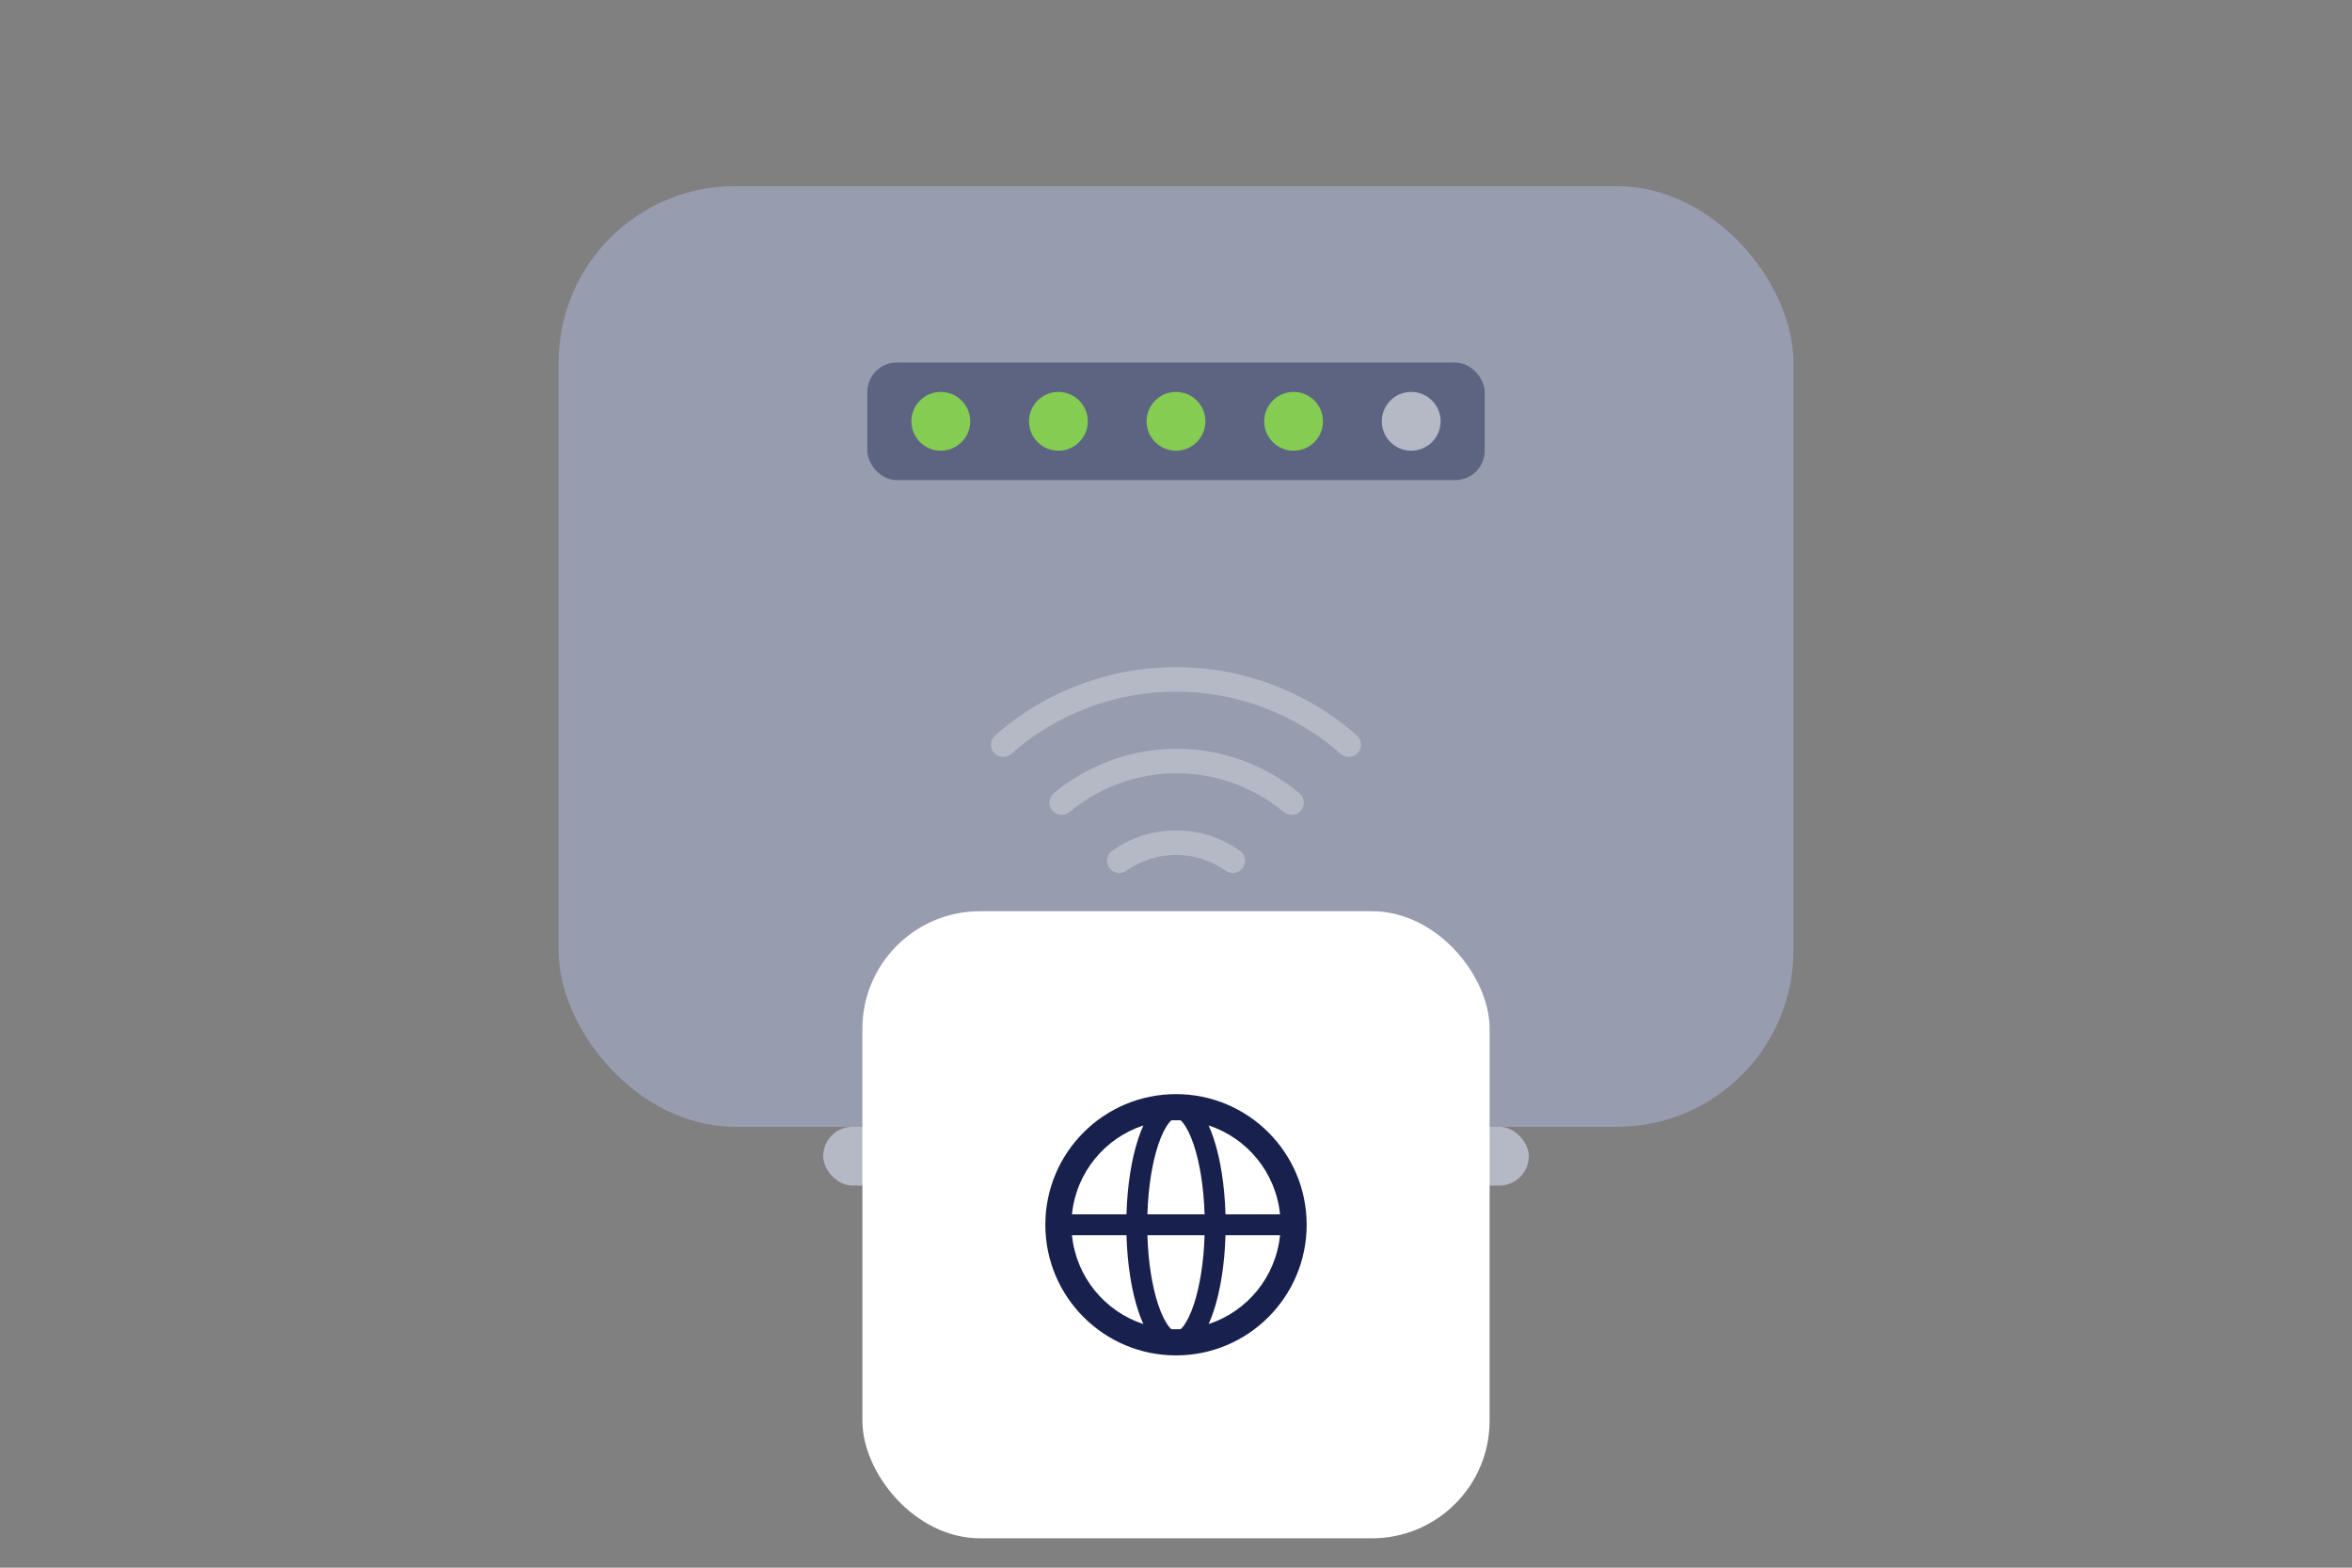 <svg width="240" height="160" viewBox="0 0 240 160" fill="none" xmlns="http://www.w3.org/2000/svg">
<rect x="0" y="0" width="240" height="160" fill="#808080" stroke="none"/>
<rect x="84" y="115" width="72" height="6" rx="3" fill="#B5B9C6"/>
<rect x="57" y="19" width="126" height="96" rx="18" fill="#979DAF"/>
<path fill-rule="evenodd" clip-rule="evenodd" d="M103.193 76.938C107.835 72.846 113.811 70.588 120 70.588C126.188 70.588 132.164 72.846 136.807 76.938C137.324 77.394 138.114 77.344 138.571 76.827C139.027 76.309 138.978 75.519 138.46 75.062C133.361 70.568 126.797 68.088 120 68.088C113.203 68.088 106.639 70.568 101.54 75.062C101.022 75.519 100.972 76.309 101.429 76.827C101.885 77.344 102.675 77.394 103.193 76.938ZM109.133 82.877C112.203 80.32 116.072 78.92 120.067 78.92C124.062 78.92 127.93 80.32 131 82.877C131.53 83.319 132.319 83.247 132.76 82.717C133.202 82.186 133.13 81.398 132.6 80.956C129.081 78.025 124.646 76.42 120.067 76.42C115.487 76.42 111.052 78.025 107.533 80.956C107.003 81.398 106.931 82.186 107.373 82.717C107.815 83.247 108.603 83.319 109.133 82.877ZM120.007 87.252C118.191 87.252 116.42 87.817 114.939 88.869C114.377 89.269 113.596 89.137 113.196 88.574C112.797 88.011 112.929 87.231 113.492 86.831C115.395 85.478 117.672 84.752 120.007 84.752C122.342 84.752 124.619 85.478 126.523 86.831C127.086 87.231 127.218 88.011 126.818 88.574C126.418 89.137 125.638 89.269 125.075 88.869C123.594 87.817 121.823 87.252 120.007 87.252ZM120 93.083C119.31 93.083 118.75 93.643 118.75 94.333C118.75 95.024 119.31 95.583 120 95.583H120.017C120.707 95.583 121.267 95.024 121.267 94.333C121.267 93.643 120.707 93.083 120.017 93.083H120Z" fill="#B5B9C6"/>
<rect x="88.5" y="37" width="63" height="12" rx="3" fill="#5D6482"/>
<circle cx="108" cy="43" r="3" fill="#85CC52"/>
<circle cx="96" cy="43" r="3" fill="#85CC52"/>
<circle cx="120" cy="43" r="3" fill="#85CC52"/>
<circle cx="132" cy="43" r="3" fill="#85CC52"/>
<circle cx="144" cy="43" r="3" fill="#B5B9C6"/>
<circle cx="144" cy="55" r="3" fill="#979DAF"/>
<circle cx="132" cy="55" r="3" fill="#979DAF"/>
<circle cx="120" cy="55" r="3" fill="#979DAF"/>
<circle cx="108" cy="55" r="3" fill="#979DAF"/>
<circle cx="96" cy="55" r="3" fill="#979DAF"/>
<rect x="88" y="93" width="64" height="64" rx="12" fill="white"/>
<path fill-rule="evenodd" clip-rule="evenodd" d="M106.667 125C106.667 117.636 112.636 111.667 120 111.667C127.364 111.667 133.333 117.636 133.333 125C133.333 132.364 127.364 138.333 120 138.333C112.636 138.333 106.667 132.364 106.667 125ZM120 114.333C119.836 114.333 119.673 114.337 119.51 114.344C119.44 114.413 119.363 114.498 119.28 114.604C118.906 115.077 118.524 115.829 118.182 116.852C117.579 118.662 117.166 121.138 117.082 123.934H122.916C122.832 121.138 122.419 118.662 121.815 116.852C121.474 115.829 121.091 115.077 120.718 114.604C120.635 114.498 120.558 114.413 120.487 114.344C120.326 114.337 120.163 114.333 120 114.333ZM122.916 126.067H117.082C117.166 128.863 117.579 131.339 118.182 133.148C118.524 134.172 118.906 134.923 119.28 135.397C119.363 135.502 119.44 135.587 119.51 135.656C119.672 135.663 119.836 135.667 120 135.667C120.164 135.667 120.326 135.663 120.488 135.656C120.558 135.587 120.635 135.502 120.718 135.397C121.091 134.923 121.474 134.172 121.815 133.148C122.419 131.339 122.832 128.863 122.916 126.067ZM114.947 123.934C115.032 120.954 115.471 118.241 116.159 116.178C116.313 115.714 116.484 115.273 116.671 114.863C112.734 116.155 109.809 119.676 109.386 123.934H114.947ZM109.386 126.067H114.947C115.032 129.047 115.471 131.76 116.159 133.823C116.313 134.287 116.484 134.727 116.67 135.137C112.734 133.845 109.809 130.324 109.386 126.067ZM125.05 126.067H130.614C130.191 130.325 127.265 133.846 123.327 135.137C123.514 134.728 123.685 134.287 123.839 133.823C124.527 131.76 124.965 129.047 125.05 126.067ZM130.614 123.934H125.05C124.965 120.954 124.527 118.241 123.839 116.178C123.685 115.713 123.514 115.272 123.327 114.862C127.265 116.154 130.191 119.675 130.614 123.934Z" fill="#18214D"/>
</svg>

